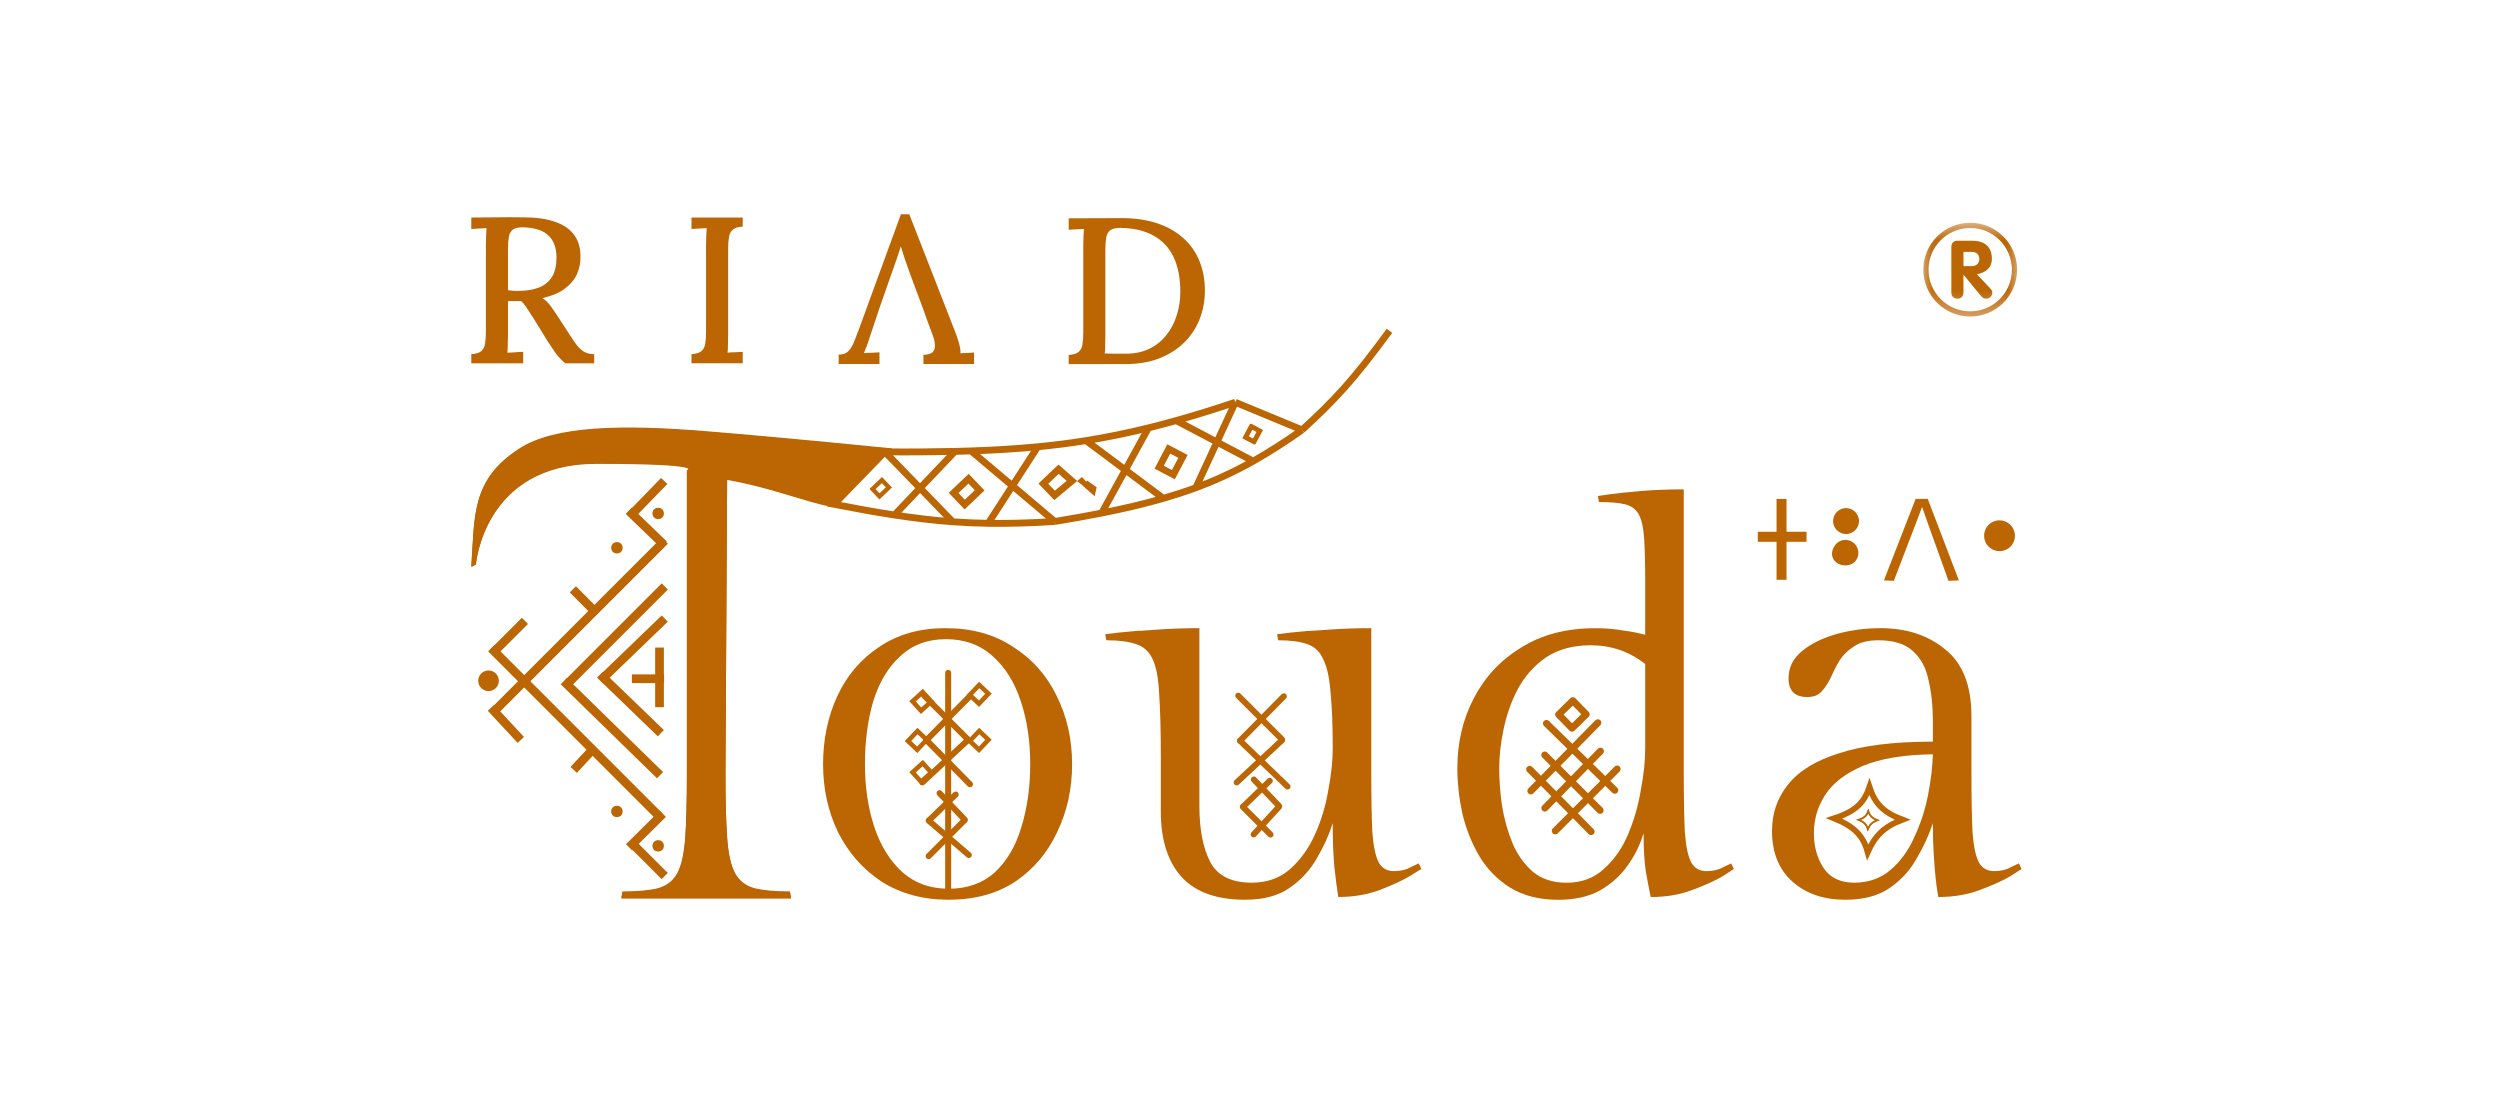 <svg width="99" height="44" viewBox="0 0 99 44" fill="none" xmlns="http://www.w3.org/2000/svg">
<path d="M78.069 28.366V30.569C78.069 31.602 78.084 32.401 78.113 32.969C78.156 33.536 78.244 33.936 78.375 34.169C78.506 34.387 78.702 34.496 78.964 34.496C79.153 34.496 79.327 34.467 79.487 34.409C79.647 34.336 79.8 34.263 79.945 34.19L80.055 34.409C80.055 34.409 79.909 34.503 79.618 34.692C79.327 34.867 78.927 35.048 78.418 35.238C77.924 35.427 77.371 35.521 76.76 35.521C76.702 35.245 76.651 34.838 76.608 34.3C76.564 33.761 76.542 33.194 76.542 32.598C76.382 33.078 76.164 33.55 75.888 34.016C75.626 34.481 75.269 34.867 74.819 35.172C74.368 35.478 73.786 35.63 73.073 35.63C72.215 35.63 71.517 35.39 70.979 34.91C70.441 34.43 70.172 33.761 70.172 32.903C70.172 32.205 70.383 31.594 70.805 31.071C71.226 30.533 71.903 30.118 72.833 29.827C73.764 29.522 75.001 29.369 76.542 29.369V28.584C76.542 27.958 76.484 27.406 76.368 26.926C76.266 26.431 76.055 26.046 75.735 25.77C75.43 25.493 74.979 25.355 74.382 25.355C73.975 25.355 73.655 25.435 73.422 25.595C73.19 25.74 73.001 25.922 72.855 26.14C72.724 26.358 72.608 26.584 72.506 26.817C72.404 27.035 72.281 27.224 72.135 27.384C72.004 27.529 71.815 27.602 71.568 27.602C71.074 27.602 70.826 27.355 70.826 26.86C70.826 26.439 71.001 26.082 71.35 25.791C71.699 25.5 72.15 25.275 72.703 25.115C73.27 24.955 73.859 24.875 74.47 24.875C75.502 24.875 76.36 25.159 77.044 25.726C77.728 26.279 78.069 27.158 78.069 28.366ZM73.422 34.954C73.99 34.954 74.47 34.787 74.862 34.452C75.255 34.118 75.568 33.689 75.8 33.165C76.048 32.642 76.23 32.089 76.346 31.507C76.462 30.911 76.528 30.365 76.542 29.871C75.393 29.885 74.47 30.038 73.772 30.329C73.088 30.62 72.593 30.998 72.288 31.463C71.983 31.929 71.83 32.438 71.83 32.991C71.83 33.529 71.961 33.994 72.223 34.387C72.484 34.765 72.884 34.954 73.422 34.954Z" fill="#BB6503"/>
<path d="M72.632 32.406C73.072 32.265 73.387 32.1 73.617 31.873C73.811 31.68 73.936 31.448 74.03 31.167C74.134 31.487 74.271 31.736 74.468 31.939C74.685 32.162 74.968 32.32 75.337 32.459C74.974 32.597 74.698 32.755 74.475 32.97C74.263 33.175 74.105 33.425 73.963 33.742C73.877 33.431 73.748 33.181 73.546 32.97C73.327 32.742 73.029 32.568 72.632 32.406Z" stroke="#BB6503" stroke-width="0.231"/>
<path d="M73.598 32.465C73.719 32.426 73.806 32.381 73.87 32.318C73.924 32.265 73.958 32.2 73.984 32.122C74.012 32.211 74.051 32.28 74.105 32.337C74.165 32.398 74.243 32.441 74.344 32.479C74.244 32.517 74.168 32.562 74.107 32.621C74.048 32.678 74.004 32.747 73.965 32.834C73.941 32.748 73.907 32.679 73.851 32.62C73.791 32.557 73.708 32.51 73.598 32.465Z" stroke="#BB6503" stroke-width="0.064"/>
<path d="M73.598 32.465C73.719 32.426 73.806 32.381 73.87 32.318C73.924 32.265 73.958 32.2 73.984 32.122C74.012 32.211 74.051 32.28 74.105 32.337C74.165 32.398 74.243 32.441 74.344 32.479C74.244 32.517 74.168 32.562 74.107 32.621C74.048 32.678 74.004 32.747 73.965 32.834C73.941 32.748 73.907 32.679 73.851 32.62C73.791 32.557 73.708 32.51 73.598 32.465Z" stroke="#BB6503" stroke-width="0.064"/>
<path d="M65.085 32.992C64.954 33.443 64.743 33.872 64.452 34.279C64.176 34.672 63.812 34.999 63.361 35.261C62.91 35.508 62.358 35.632 61.703 35.632C60.962 35.632 60.329 35.472 59.805 35.152C59.296 34.832 58.889 34.417 58.584 33.908C58.278 33.385 58.053 32.818 57.907 32.207C57.776 31.596 57.711 31 57.711 30.418C57.711 29.4 57.929 28.476 58.365 27.647C58.802 26.804 59.427 26.135 60.242 25.64C61.056 25.131 62.031 24.877 63.165 24.877C63.572 24.877 63.936 24.906 64.256 24.964C64.59 25.007 64.888 25.066 65.15 25.138V23.066C65.15 22.324 65.136 21.742 65.107 21.32C65.078 20.884 65.005 20.564 64.888 20.361C64.772 20.157 64.59 20.026 64.343 19.968C64.096 19.91 63.754 19.881 63.318 19.881L63.274 19.641C63.274 19.641 63.427 19.619 63.732 19.575C64.052 19.532 64.467 19.488 64.976 19.444C65.499 19.401 66.067 19.379 66.677 19.379V30.57C66.677 31.603 66.692 32.403 66.721 32.97C66.765 33.538 66.852 33.938 66.983 34.17C67.114 34.388 67.31 34.497 67.572 34.497C67.761 34.497 67.935 34.468 68.095 34.41C68.255 34.337 68.408 34.265 68.553 34.192L68.663 34.41C68.663 34.41 68.517 34.505 68.226 34.694C67.935 34.868 67.535 35.05 67.026 35.239C66.532 35.428 65.979 35.523 65.368 35.523C65.31 35.246 65.245 34.905 65.172 34.497C65.114 34.09 65.085 33.588 65.085 32.992ZM62.031 34.956C62.627 34.956 63.121 34.774 63.514 34.41C63.921 34.047 64.241 33.588 64.474 33.036C64.707 32.483 64.874 31.901 64.976 31.291C65.092 30.68 65.15 30.127 65.15 29.632V26.295C64.525 25.8 63.805 25.553 62.99 25.553C62.292 25.553 61.703 25.713 61.223 26.033C60.758 26.353 60.387 26.767 60.111 27.276C59.849 27.771 59.66 28.302 59.544 28.869C59.427 29.422 59.369 29.938 59.369 30.418C59.369 30.869 59.405 31.363 59.478 31.901C59.565 32.425 59.703 32.919 59.892 33.385C60.082 33.836 60.351 34.214 60.7 34.519C61.049 34.81 61.492 34.956 62.031 34.956Z" fill="#BB6503"/>
<path d="M52.776 29.631C52.776 28.715 52.747 27.973 52.688 27.406C52.645 26.838 52.55 26.409 52.405 26.119C52.274 25.813 52.063 25.61 51.772 25.508C51.481 25.406 51.096 25.355 50.616 25.355L50.572 25.115C50.572 25.115 50.754 25.093 51.118 25.049C51.496 25.006 51.968 24.97 52.536 24.94C53.103 24.897 53.692 24.875 54.303 24.875V30.569C54.303 31.602 54.317 32.401 54.346 32.969C54.39 33.536 54.477 33.936 54.608 34.169C54.739 34.387 54.935 34.496 55.197 34.496C55.386 34.496 55.561 34.467 55.721 34.409C55.881 34.336 56.033 34.263 56.179 34.19L56.288 34.409C56.288 34.409 56.135 34.503 55.83 34.692C55.539 34.867 55.146 35.048 54.652 35.238C54.157 35.427 53.605 35.521 52.994 35.521C52.936 35.143 52.885 34.743 52.841 34.321C52.797 33.885 52.776 33.31 52.776 32.598C52.63 33.063 52.419 33.529 52.143 33.994C51.881 34.459 51.518 34.852 51.052 35.172C50.601 35.478 50.02 35.63 49.307 35.63C48.187 35.63 47.351 35.332 46.798 34.736C46.245 34.125 45.969 33.26 45.969 32.14V30.024C45.969 28.962 45.947 28.118 45.904 27.493C45.874 26.867 45.787 26.402 45.642 26.097C45.496 25.791 45.278 25.595 44.987 25.508C44.711 25.406 44.318 25.355 43.809 25.355L43.766 25.115C43.766 25.115 43.947 25.093 44.311 25.049C44.689 25.006 45.162 24.97 45.729 24.94C46.296 24.897 46.885 24.875 47.496 24.875V31.922C47.496 32.852 47.642 33.594 47.932 34.147C48.223 34.685 48.769 34.954 49.569 34.954C50.179 34.954 50.689 34.772 51.096 34.409C51.503 34.045 51.83 33.587 52.078 33.034C52.325 32.481 52.499 31.9 52.601 31.289C52.718 30.678 52.776 30.125 52.776 29.631Z" fill="#BB6503"/>
<path d="M37.437 24.875C38.484 24.875 39.379 25.122 40.12 25.617C40.877 26.097 41.451 26.744 41.844 27.558C42.251 28.373 42.455 29.275 42.455 30.264C42.455 31.238 42.258 32.133 41.866 32.947C41.487 33.761 40.935 34.416 40.208 34.91C39.48 35.39 38.6 35.63 37.568 35.63C36.55 35.63 35.663 35.39 34.906 34.91C34.164 34.416 33.59 33.761 33.183 32.947C32.79 32.133 32.594 31.238 32.594 30.264C32.594 29.275 32.783 28.373 33.161 27.558C33.539 26.744 34.092 26.097 34.819 25.617C35.546 25.122 36.419 24.875 37.437 24.875ZM37.568 35.194C38.31 35.194 38.92 34.976 39.4 34.539C39.88 34.089 40.229 33.492 40.447 32.751C40.68 31.994 40.797 31.165 40.797 30.264C40.797 29.347 40.673 28.518 40.426 27.776C40.178 27.02 39.808 26.424 39.313 25.988C38.819 25.537 38.2 25.311 37.459 25.311C36.731 25.311 36.128 25.537 35.648 25.988C35.168 26.424 34.812 27.02 34.579 27.776C34.361 28.518 34.252 29.347 34.252 30.264C34.252 31.165 34.375 31.994 34.623 32.751C34.87 33.492 35.241 34.089 35.735 34.539C36.23 34.976 36.841 35.194 37.568 35.194Z" fill="#BB6503"/>
<path d="M20.571 17.779C21.978 16.875 24.649 16.827 27.97 17.098C31.291 17.37 35.324 17.779 35.324 17.779L32.827 20.049C31.922 19.884 30.474 19.294 28.794 19.005L28.728 30.654C28.728 31.716 28.75 32.56 28.794 33.185C28.837 33.81 28.939 34.276 29.099 34.581C29.259 34.887 29.514 35.09 29.863 35.192C30.212 35.279 30.685 35.323 31.281 35.323L31.325 35.585H24.605L24.649 35.323C25.26 35.323 25.732 35.279 26.067 35.192C26.416 35.09 26.671 34.887 26.83 34.581C26.99 34.276 27.092 33.81 27.136 33.185C27.18 32.56 27.201 31.716 27.201 30.654V18.637C27.201 18.637 28.061 18.369 23.612 18.369C19.163 18.369 18.846 22.359 18.846 22.359L18.664 22.455C18.798 20.434 18.664 19.005 20.571 17.779Z" fill="#BB6503"/>
<path d="M20.571 17.756C21.978 16.851 24.649 16.803 27.97 17.075C31.291 17.347 35.324 17.756 35.324 17.756L32.827 20.026C31.922 19.861 30.474 19.271 28.794 18.982L28.728 30.631C28.728 31.693 28.75 32.536 28.794 33.162C28.837 33.787 28.939 34.252 29.099 34.558C29.259 34.863 29.514 35.067 29.863 35.169C30.212 35.256 30.685 35.3 31.281 35.3L31.325 35.561H24.605L24.649 35.3C25.26 35.3 25.732 35.256 26.067 35.169C26.416 35.067 26.671 34.863 26.83 34.558C26.99 34.252 27.092 33.787 27.136 33.162C27.18 32.536 27.201 31.693 27.201 30.631V18.613C27.201 18.613 28.061 18.346 23.612 18.346C19.163 18.346 18.846 22.336 18.846 22.336L18.664 22.431C18.798 20.41 18.664 18.982 20.571 17.756Z" fill="#BB6503"/>
<path d="M35.041 17.894L33.026 19.971C33.907 20.141 34.689 20.282 35.419 20.394M35.041 17.894C36.037 17.903 36.959 17.894 37.818 17.875M35.041 17.894L37.727 20.662M48.918 15.931L51.562 17.025M48.918 15.931C48.093 16.207 47.32 16.447 46.578 16.655M48.918 15.931L47.354 19.314M51.562 17.025C50.89 17.499 50.259 17.905 49.627 18.261M51.562 17.025C52.828 15.86 53.563 15.097 55.023 13.101M41.769 20.651C42.437 20.541 43.053 20.431 43.626 20.317M41.769 20.651C40.795 20.712 39.941 20.736 39.133 20.724M41.769 20.651L38.454 17.857M45.478 16.945L43.626 20.317M45.478 16.945C44.64 17.151 43.829 17.317 43.009 17.448M45.478 16.945C45.839 16.856 46.205 16.759 46.578 16.655M43.626 20.317C44.534 20.137 45.336 19.947 46.068 19.735M41.094 17.692L39.133 20.724M41.094 17.692C40.258 17.773 39.389 17.826 38.454 17.857M41.094 17.692C41.747 17.629 42.381 17.549 43.009 17.448M39.133 20.724C38.653 20.716 38.19 20.696 37.727 20.662M37.818 17.875L35.419 20.394M37.818 17.875C38.033 17.87 38.245 17.864 38.454 17.857M35.419 20.394C36.231 20.518 36.978 20.608 37.727 20.662M43.009 17.448L46.068 19.735M46.068 19.735C46.52 19.604 46.946 19.465 47.354 19.314M46.578 16.655L49.627 18.261M49.627 18.261C48.894 18.673 48.158 19.016 47.354 19.314" stroke="#BB6503" stroke-width="0.272"/>
<rect x="37.763" y="19.52" width="0.817" height="0.636" transform="rotate(-43.573 37.763 19.52)" stroke="#BB6503" stroke-width="0.272"/>
<rect x="34.551" y="19.366" width="0.515" height="0.401" transform="rotate(-43.573 34.551 19.366)" stroke="#BB6503" stroke-width="0.172"/>
<rect x="45.903" y="18.501" width="0.817" height="0.636" transform="rotate(-62.296 45.903 18.501)" stroke="#BB6503" stroke-width="0.272"/>
<rect x="49.305" y="17.322" width="0.486" height="0.378" transform="rotate(-61.902 49.305 17.322)" stroke="#BB6503" stroke-width="0.162"/>
<rect x="49.344" y="17.311" width="0.486" height="0.378" transform="rotate(-61.902 49.344 17.311)" stroke="#BB6503" stroke-width="0.162"/>
<path d="M42.995 19.156L43.275 19.357L43.266 19.397L42.971 19.139L42.995 19.156ZM42.932 18.993L42.872 19.052L42.867 19.048L42.932 18.993ZM41.918 18.581L42.448 19.044L41.761 19.619L41.317 19.153L41.918 18.581Z" stroke="#BB6503" stroke-width="0.272"/>
<line x1="64.039" y1="30.453" x2="61.589" y2="32.903" stroke="#BB6503" stroke-width="0.276" stroke-linecap="round"/>
<line x1="63.275" y1="28.621" x2="60.622" y2="31.32" stroke="#BB6503" stroke-width="0.276" stroke-linecap="round"/>
<line x1="63.377" y1="29.746" x2="61.175" y2="32" stroke="#BB6503" stroke-width="0.276" stroke-linecap="round"/>
<line x1="63.008" y1="32.932" x2="60.575" y2="30.466" stroke="#BB6503" stroke-width="0.276" stroke-linecap="round"/>
<line x1="61.172" y1="29.898" x2="63.364" y2="32.09" stroke="#BB6503" stroke-width="0.276" stroke-linecap="round"/>
<line x1="63.946" y1="31.295" x2="61.24" y2="28.649" stroke="#BB6503" stroke-width="0.276" stroke-linecap="round"/>
<rect x="62.813" y="28.287" width="0.786" height="0.756" transform="rotate(135.654 62.813 28.287)" stroke="#BB6503" stroke-width="0.276" stroke-linejoin="round"/>
<line x1="49.035" y1="27.551" x2="50.769" y2="29.284" stroke="#BB6503" stroke-width="0.238" stroke-linecap="round"/>
<path d="M49.103 29.334L50.839 27.574" stroke="#BB6503" stroke-width="0.238" stroke-linecap="round"/>
<path d="M50.986 31.147L49.104 29.333" stroke="#BB6503" stroke-width="0.238" stroke-linecap="round"/>
<line x1="50.767" y1="29.313" x2="48.974" y2="30.983" stroke="#BB6503" stroke-width="0.238" stroke-linecap="round"/>
<line x1="49.653" y1="30.868" x2="50.654" y2="31.922" stroke="#BB6503" stroke-width="0.238" stroke-linecap="round"/>
<line x1="49.237" y1="31.933" x2="50.282" y2="30.921" stroke="#BB6503" stroke-width="0.238" stroke-linecap="round"/>
<path d="M50.312 33.048L49.216 31.953" stroke="#BB6503" stroke-width="0.238" stroke-linecap="round"/>
<path d="M50.646 31.951L49.645 33.043" stroke="#BB6503" stroke-width="0.238" stroke-linecap="round"/>
<line x1="36.598" y1="27.551" x2="38.331" y2="29.284" stroke="#BB6503" stroke-width="0.238" stroke-linecap="round"/>
<path d="M36.665 29.334L38.401 27.574" stroke="#BB6503" stroke-width="0.238" stroke-linecap="round"/>
<path d="M37.547 35.27L37.547 26.645" stroke="#BB6503" stroke-width="0.238" stroke-linecap="round"/>
<path d="M38.41 31.055L36.688 29.309" stroke="#BB6503" stroke-width="0.238" stroke-linecap="round"/>
<line x1="38.322" y1="29.313" x2="36.528" y2="30.983" stroke="#BB6503" stroke-width="0.238" stroke-linecap="round"/>
<line x1="37.207" y1="31.411" x2="38.209" y2="32.465" stroke="#BB6503" stroke-width="0.238" stroke-linecap="round"/>
<line x1="36.8" y1="32.476" x2="37.844" y2="31.464" stroke="#BB6503" stroke-width="0.238" stroke-linecap="round"/>
<path d="M38.365 33.859L36.776 32.497" stroke="#BB6503" stroke-width="0.238" stroke-linecap="round"/>
<path d="M38.18 32.496L36.773 33.903" stroke="#BB6503" stroke-width="0.238" stroke-linecap="round"/>
<rect x="38.402" y="27.52" width="0.545" height="0.504" transform="rotate(-46.5 38.402 27.52)" stroke="#BB6503" stroke-width="0.182"/>
<rect x="38.402" y="29.344" width="0.545" height="0.504" transform="rotate(-46.5 38.402 29.344)" stroke="#BB6503" stroke-width="0.182"/>
<rect x="35.956" y="29.344" width="0.545" height="0.504" transform="rotate(-46.5 35.956 29.344)" stroke="#BB6503" stroke-width="0.182"/>
<rect x="36.136" y="27.772" width="0.545" height="0.504" transform="rotate(-42.198 36.136 27.772)" stroke="#BB6503" stroke-width="0.182"/>
<rect x="36.136" y="30.584" width="0.545" height="0.504" transform="rotate(-42.198 36.136 30.584)" stroke="#BB6503" stroke-width="0.182"/>
<mask id="path-45-inside-1_744_513" fill="white">
<rect x="38" y="30.672" width="0.726" height="0.686" rx="0.091" transform="rotate(-42.198 38 30.672)"/>
</mask>
<rect x="38" y="30.672" width="0.726" height="0.686" rx="0.091" transform="rotate(-42.198 38 30.672)" stroke="#BB6503" stroke-width="0.363" mask="url(#path-45-inside-1_744_513)"/>
<line x1="26.325" y1="21.411" x2="19.516" y2="28.22" stroke="#BB6503" stroke-width="0.345"/>
<line x1="26.325" y1="23.224" x2="22.512" y2="27.037" stroke="#BB6503" stroke-width="0.345"/>
<line x1="26.323" y1="24.495" x2="23.781" y2="26.947" stroke="#BB6503" stroke-width="0.345"/>
<line x1="26.169" y1="29.034" x2="23.766" y2="26.714" stroke="#BB6503" stroke-width="0.345"/>
<line x1="20.624" y1="29.301" x2="19.443" y2="28.03" stroke="#BB6503" stroke-width="0.345"/>
<line x1="23.503" y1="24.161" x2="22.686" y2="23.338" stroke="#BB6503" stroke-width="0.345"/>
<line x1="20.786" y1="24.587" x2="19.515" y2="25.857" stroke="#BB6503" stroke-width="0.345"/>
<line x1="25.023" y1="26.878" x2="26.298" y2="26.878" stroke="#BB6503" stroke-width="0.345"/>
<line x1="22.718" y1="30.488" x2="23.535" y2="29.61" stroke="#BB6503" stroke-width="0.345"/>
<line x1="26.117" y1="28.004" x2="26.117" y2="25.643" stroke="#BB6503" stroke-width="0.345"/>
<line x1="24.91" y1="33.553" x2="26.248" y2="32.226" stroke="#BB6503" stroke-width="0.345"/>
<line x1="25.052" y1="33.421" x2="26.323" y2="34.692" stroke="#BB6503" stroke-width="0.345"/>
<line x1="26.303" y1="19.046" x2="25.051" y2="20.335" stroke="#BB6503" stroke-width="0.345"/>
<line x1="26.287" y1="21.566" x2="24.897" y2="20.227" stroke="#BB6503" stroke-width="0.345"/>
<line x1="22.324" y1="26.974" x2="26.137" y2="30.697" stroke="#BB6503" stroke-width="0.345"/>
<line x1="26.081" y1="32.302" x2="19.453" y2="25.674" stroke="#BB6503" stroke-width="0.345"/>
<circle cx="19.346" cy="26.959" r="0.236" fill="#BB6503" stroke="#BB6503" stroke-width="0.345"/>
<circle cx="24.43" cy="32.133" r="0.172" fill="#BB6503" stroke="#BB6503" stroke-width="0.109"/>
<circle cx="24.43" cy="21.692" r="0.172" fill="#BB6503" stroke="#BB6503" stroke-width="0.109"/>
<circle cx="26.063" cy="20.332" r="0.172" fill="#BB6503" stroke="#BB6503" stroke-width="0.109"/>
<circle cx="26.063" cy="33.496" r="0.172" fill="#BB6503" stroke="#BB6503" stroke-width="0.109"/>
<path d="M33.211 14.414V14.043C33.376 14.043 33.502 13.999 33.59 13.911C33.678 13.823 33.752 13.705 33.813 13.556C33.873 13.402 33.939 13.232 34.011 13.045L35.677 8.484H36.007L37.813 13.111C37.857 13.216 37.906 13.358 37.961 13.54C38.016 13.716 38.041 13.867 38.035 13.993C38.129 13.982 38.22 13.977 38.308 13.977C38.401 13.972 38.489 13.966 38.572 13.96V14.414H36.568V14.051C36.76 14.046 36.886 14.005 36.947 13.928C37.013 13.845 37.038 13.746 37.021 13.631C37.01 13.515 36.983 13.4 36.939 13.284L36.691 12.616L35.681 12.641L34.671 12.666L34.431 13.383C34.398 13.493 34.363 13.598 34.324 13.697C34.286 13.796 34.247 13.892 34.209 13.985C34.308 13.974 34.412 13.969 34.522 13.969C34.638 13.963 34.739 13.958 34.827 13.952V14.414H33.211ZM34.819 12.22L34.671 12.666L35.681 12.641L36.691 12.616L36.551 12.22L36.032 10.827C35.965 10.645 35.902 10.466 35.842 10.29C35.781 10.109 35.726 9.936 35.677 9.771H35.669C35.625 9.908 35.575 10.06 35.52 10.225C35.465 10.389 35.402 10.568 35.331 10.761L34.819 12.22Z" fill="#BB6503"/>
<path d="M42.32 14.055C42.502 14.044 42.631 14.006 42.708 13.94C42.79 13.874 42.843 13.775 42.865 13.643C42.887 13.511 42.898 13.343 42.898 13.14V9.709C42.898 9.588 42.9 9.472 42.906 9.362C42.911 9.247 42.917 9.148 42.922 9.066C42.829 9.071 42.727 9.077 42.617 9.082C42.507 9.088 42.408 9.093 42.32 9.099V8.645L44.423 8.637C44.935 8.637 45.394 8.703 45.801 8.835C46.208 8.967 46.554 9.159 46.84 9.412C47.126 9.659 47.343 9.962 47.491 10.319C47.64 10.677 47.714 11.075 47.714 11.515C47.714 11.883 47.651 12.241 47.524 12.587C47.398 12.934 47.203 13.244 46.939 13.519C46.68 13.788 46.353 14.006 45.957 14.171C45.561 14.335 45.094 14.418 44.555 14.418H42.32V14.055ZM43.772 13.321C43.772 13.47 43.769 13.601 43.764 13.717C43.764 13.832 43.758 13.926 43.747 13.997C43.862 13.997 43.978 14 44.093 14.006C44.209 14.006 44.311 14.006 44.399 14.006C44.492 14.006 44.558 14.006 44.596 14.006C44.937 14.006 45.24 13.942 45.504 13.816C45.768 13.69 45.99 13.514 46.172 13.288C46.359 13.063 46.499 12.802 46.592 12.505C46.691 12.208 46.741 11.892 46.741 11.556C46.741 11.017 46.653 10.561 46.477 10.187C46.301 9.813 46.034 9.527 45.677 9.329C45.325 9.132 44.885 9.03 44.357 9.024C44.176 9.024 44.044 9.057 43.962 9.123C43.879 9.184 43.827 9.28 43.805 9.412C43.783 9.544 43.772 9.712 43.772 9.915V13.321Z" fill="#BB6503"/>
<path d="M29.412 8.976C29.236 8.982 29.107 9.02 29.024 9.092C28.942 9.158 28.889 9.257 28.867 9.389C28.845 9.515 28.834 9.683 28.834 9.892V13.281C28.834 13.43 28.832 13.564 28.826 13.685C28.826 13.801 28.821 13.894 28.81 13.966C28.903 13.955 29.005 13.949 29.115 13.949C29.23 13.944 29.329 13.938 29.412 13.933V14.386H27.383V14.023C27.564 14.012 27.694 13.974 27.77 13.908C27.853 13.842 27.905 13.743 27.927 13.611C27.949 13.479 27.96 13.311 27.96 13.108V9.677C27.96 9.556 27.963 9.441 27.968 9.331C27.974 9.215 27.979 9.116 27.985 9.034C27.891 9.039 27.79 9.045 27.68 9.05C27.57 9.056 27.471 9.061 27.383 9.067V8.613H29.412V8.976Z" fill="#BB6503"/>
<path d="M18.664 14.387V14.024C18.846 14.013 18.975 13.975 19.052 13.909C19.134 13.843 19.186 13.744 19.208 13.612C19.23 13.48 19.241 13.312 19.241 13.109V9.678C19.241 9.557 19.244 9.441 19.25 9.331C19.255 9.216 19.261 9.117 19.266 9.035C19.173 9.04 19.071 9.046 18.961 9.051C18.851 9.057 18.752 9.062 18.664 9.068V8.614C18.999 8.608 19.338 8.606 19.678 8.606C20.019 8.6 20.363 8.6 20.709 8.606C21.226 8.606 21.652 8.666 21.988 8.787C22.323 8.903 22.573 9.076 22.738 9.307C22.909 9.538 22.991 9.829 22.986 10.181C22.991 10.401 22.947 10.621 22.854 10.841C22.76 11.055 22.604 11.248 22.384 11.418C22.164 11.588 21.861 11.718 21.476 11.806C21.586 11.872 21.685 11.962 21.773 12.078C21.861 12.193 21.952 12.322 22.045 12.465L22.549 13.241C22.653 13.405 22.749 13.546 22.837 13.661C22.925 13.777 23.024 13.867 23.134 13.933C23.244 13.994 23.376 14.024 23.53 14.024V14.387H22.384C22.241 14.266 22.117 14.137 22.012 13.999C21.913 13.856 21.806 13.697 21.691 13.521L21.122 12.597C21.05 12.487 20.973 12.369 20.891 12.243C20.814 12.116 20.729 12.009 20.635 11.921C20.547 11.921 20.459 11.921 20.371 11.921C20.289 11.921 20.203 11.921 20.116 11.921V13.282C20.116 13.43 20.113 13.565 20.107 13.686C20.107 13.801 20.102 13.895 20.091 13.966C20.157 13.961 20.226 13.958 20.297 13.958C20.374 13.953 20.448 13.947 20.52 13.942C20.597 13.936 20.663 13.933 20.718 13.933V14.387H18.664ZM20.594 11.517C20.896 11.511 21.155 11.465 21.369 11.377C21.584 11.283 21.748 11.143 21.864 10.956C21.979 10.764 22.037 10.516 22.037 10.214C22.037 9.988 22.004 9.799 21.938 9.645C21.872 9.491 21.779 9.367 21.658 9.274C21.537 9.175 21.391 9.106 21.221 9.068C21.056 9.024 20.877 9.002 20.685 9.002C20.509 9.002 20.38 9.035 20.297 9.101C20.22 9.166 20.171 9.263 20.149 9.389C20.127 9.516 20.116 9.678 20.116 9.876V11.492C20.198 11.498 20.275 11.506 20.346 11.517C20.424 11.522 20.506 11.522 20.594 11.517Z" fill="#BB6503"/>
<path d="M79.671 21.578C79.615 21.656 79.543 21.717 79.455 21.761C79.368 21.803 79.278 21.825 79.182 21.825C79.049 21.825 78.926 21.784 78.815 21.704C78.735 21.643 78.674 21.571 78.632 21.486C78.591 21.401 78.57 21.31 78.57 21.215C78.57 21.08 78.611 20.958 78.691 20.85C78.751 20.77 78.824 20.71 78.909 20.669C78.994 20.627 79.085 20.605 79.18 20.605C79.315 20.605 79.437 20.646 79.545 20.727C79.623 20.785 79.683 20.858 79.726 20.944C79.77 21.031 79.792 21.122 79.792 21.217C79.792 21.351 79.751 21.471 79.671 21.578Z" fill="#BB6503"/>
<path d="M76.292 19.754H75.907H76.338L77.573 22.985L77.174 23L77.17 23.029C77.139 22.944 77.039 22.666 76.871 22.195C76.579 21.383 76.415 20.928 76.38 20.83C76.208 20.35 76.119 20.098 76.114 20.073C76.108 20.098 76.013 20.35 75.83 20.83C75.794 20.921 75.623 21.366 75.315 22.166C75.136 22.631 75.032 22.902 75.004 22.98L75.024 23L74.602 22.985L75.86 19.754H76.292Z" fill="#BB6503"/>
<path d="M73.515 20.938C73.465 21.005 73.404 21.057 73.332 21.094C73.262 21.129 73.187 21.147 73.106 21.147C72.991 21.147 72.889 21.112 72.798 21.043C72.732 20.993 72.68 20.933 72.644 20.863C72.609 20.791 72.591 20.715 72.591 20.636C72.591 20.522 72.625 20.419 72.694 20.328C72.744 20.262 72.804 20.211 72.875 20.176C72.947 20.139 73.022 20.121 73.102 20.121C73.216 20.121 73.319 20.156 73.41 20.224C73.476 20.273 73.526 20.334 73.561 20.407C73.598 20.48 73.616 20.556 73.616 20.634C73.616 20.745 73.583 20.847 73.515 20.938ZM73.491 22.196C73.445 22.259 73.386 22.308 73.313 22.342C73.239 22.374 73.16 22.39 73.075 22.39C72.942 22.39 72.825 22.353 72.725 22.278C72.665 22.232 72.62 22.18 72.591 22.119C72.561 22.059 72.547 21.995 72.547 21.928C72.547 21.812 72.588 21.698 72.67 21.587C72.72 21.521 72.78 21.47 72.851 21.435C72.922 21.398 72.998 21.38 73.077 21.38C73.192 21.38 73.294 21.414 73.385 21.483C73.451 21.532 73.502 21.593 73.537 21.666C73.574 21.739 73.592 21.815 73.592 21.893C73.592 22.004 73.558 22.105 73.491 22.196Z" fill="#BB6503"/>
<path d="M70.351 22.96V19.758H70.747V22.96H70.351ZM71.539 21.455H69.609V21.058H71.539V21.455Z" fill="#BB6503"/>
<g clip-path="url(#clip0_744_513)">
<mask id="mask0_744_513" style="mask-type:luminance" maskUnits="userSpaceOnUse" x="76" y="8" width="4" height="5">
<path d="M76.062 8.717H79.982V12.637H76.062V8.717Z" fill="white"/>
</mask>
<g mask="url(#mask0_744_513)">
<path d="M78.021 12.329C77.109 12.329 76.37 11.59 76.37 10.678C76.37 9.767 77.109 9.028 78.021 9.028C78.932 9.028 79.671 9.767 79.671 10.678C79.671 11.59 78.932 12.329 78.021 12.329ZM78.021 8.822C76.995 8.822 76.164 9.653 76.164 10.678C76.164 11.704 76.995 12.535 78.021 12.535C79.046 12.535 79.877 11.704 79.877 10.678C79.877 9.653 79.046 8.822 78.021 8.822Z" fill="#BB6503"/>
<path d="M77.753 10.539H78.082C78.258 10.539 78.38 10.434 78.38 10.255C78.38 10.072 78.258 9.973 78.082 9.973H77.753V10.539ZM77.273 9.781C77.273 9.628 77.36 9.532 77.52 9.532H78.082C78.575 9.532 78.879 9.753 78.879 10.255C78.879 10.607 78.613 10.808 78.287 10.859L78.831 11.441C78.876 11.489 78.895 11.537 78.895 11.582C78.895 11.707 78.796 11.828 78.655 11.828C78.597 11.828 78.521 11.806 78.469 11.745L77.76 10.885H77.753V11.579C77.753 11.739 77.651 11.828 77.513 11.828C77.376 11.828 77.273 11.739 77.273 11.579V9.781Z" fill="#BB6503"/>
</g>
</g>
<defs>
<clipPath id="clip0_744_513">
<rect width="3.92" height="3.92" fill="white" transform="translate(76.062 8.715)"/>
</clipPath>
</defs>
</svg>
